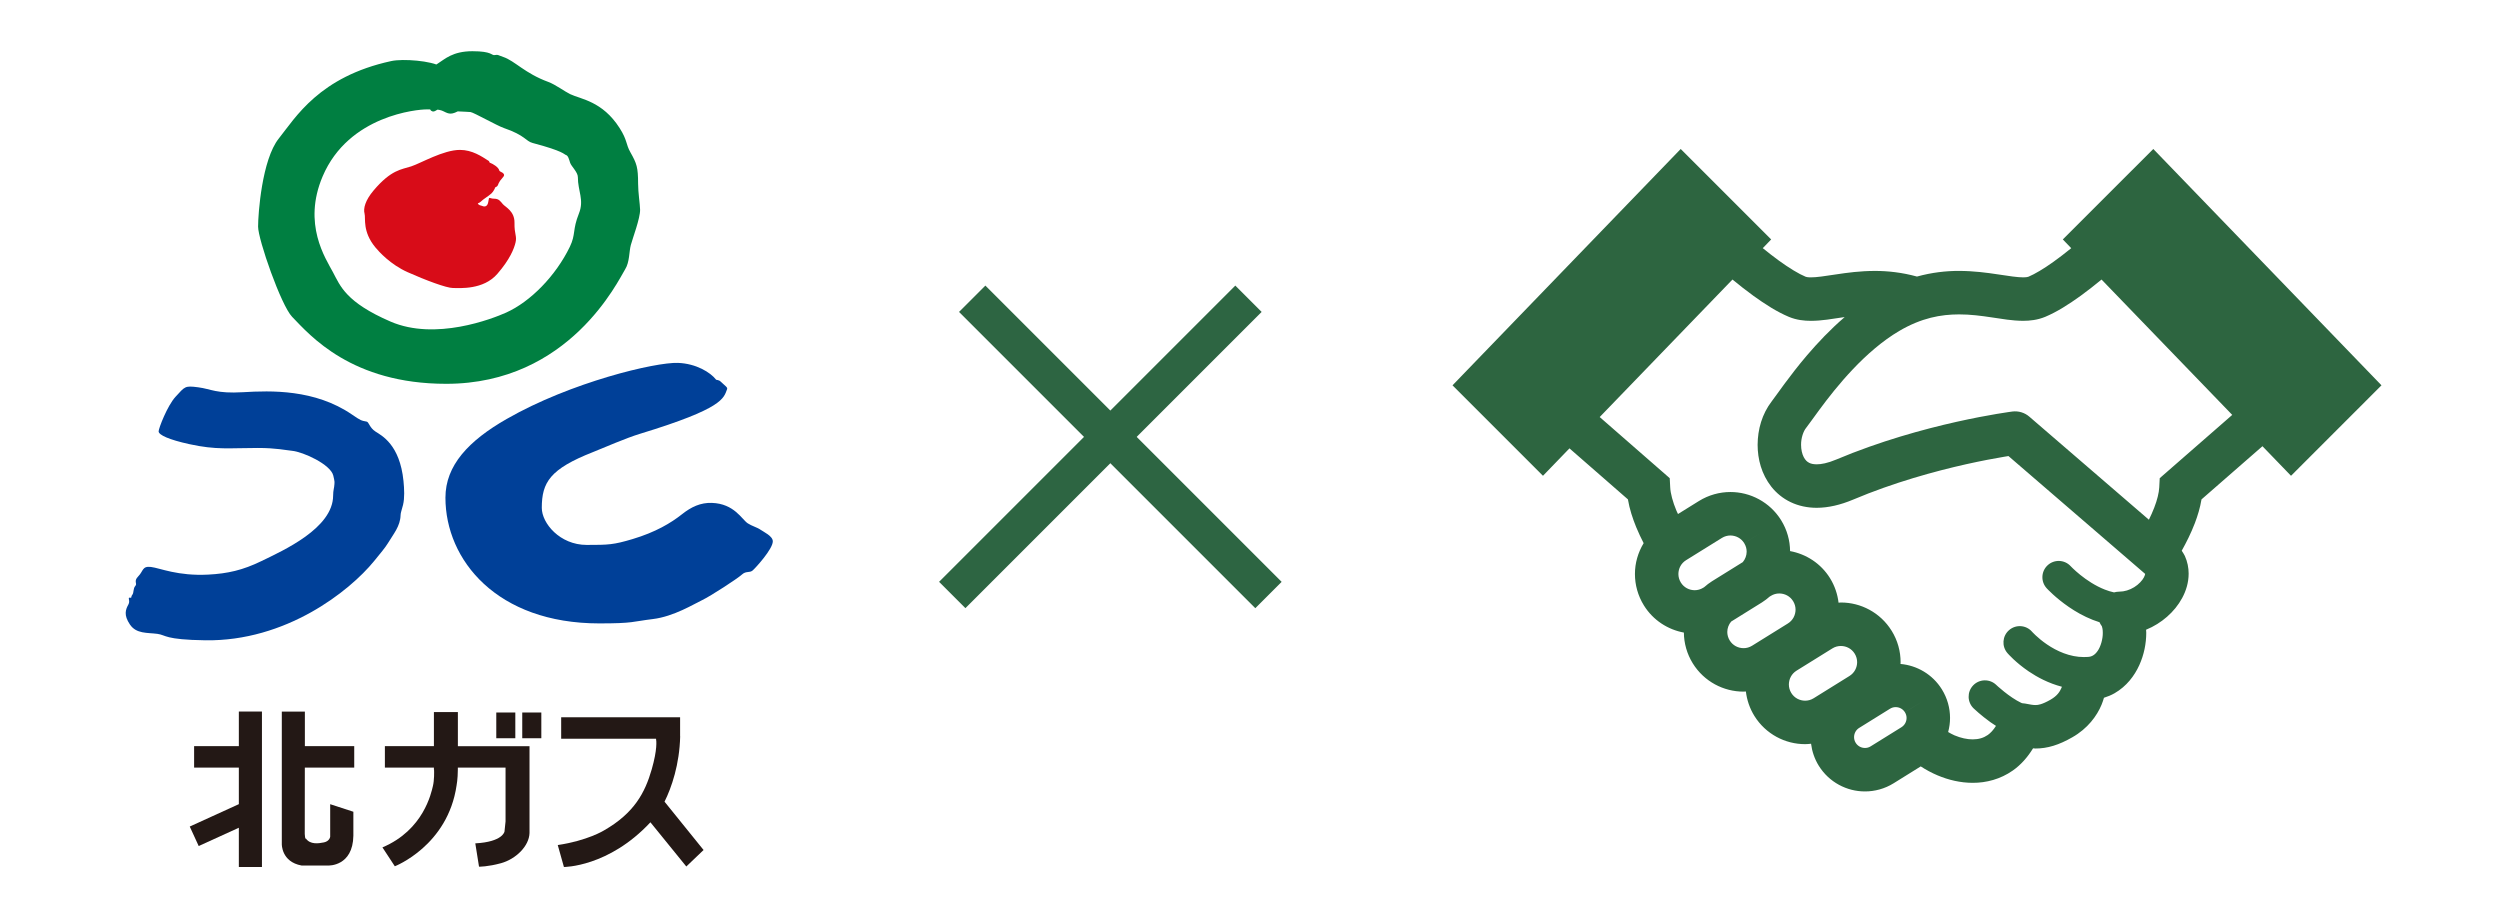 <svg width="537" height="198" viewBox="0 0 537 198" fill="none" xmlns="http://www.w3.org/2000/svg">
<path d="M51.304 160.271H41.695V164.878H51.304V172.733L40.758 177.542L42.681 181.728L51.304 177.8V186.23H56.267V152.844H51.304V160.271Z" fill="#231815"/>
<path d="M76.089 164.876V160.27H65.486V152.851H60.532V181.307C60.532 181.307 60.426 185.121 64.774 185.913H70.553C70.553 185.913 75.798 186.123 75.903 179.504V174.364L70.925 172.74V179.723C70.925 179.723 70.82 180.676 69.599 180.943C68.379 181.201 66.633 181.42 65.728 180.143C65.728 180.143 65.518 180.409 65.461 179.133L65.478 164.884H76.089V164.876Z" fill="#231815"/>
<path d="M98.352 160.271V152.957H93.204V160.271H82.674V164.878H93.204V165.306H93.237C93.253 165.742 93.301 167.545 92.994 168.822C92.639 170.292 91.006 178.277 82.148 182.019L84.807 186.076C84.807 186.076 96.211 181.664 98.078 168.668C98.078 168.668 98.336 167.359 98.344 165.314V164.886H108.592V176.435L108.366 178.617C108.366 178.617 108.018 180.839 102.094 181.154L102.894 186.165C102.894 186.165 104.81 186.189 107.622 185.413C110.798 184.533 113.659 181.752 113.74 178.932V160.279H98.352V160.271Z" fill="#231815"/>
<path d="M110.691 153.046H106.602V158.574H110.691V153.046Z" fill="#231815"/>
<path d="M116.277 153.046H112.18V158.574H116.277V153.046Z" fill="#231815"/>
<path d="M151.122 182.576L142.741 172.199C144.252 169.176 145.965 164.182 146.103 158.153H146.087V154.071H120.54V158.678H140.914C141.003 159.106 141.221 160.957 139.993 165.248C138.563 170.227 136.251 174.656 129.713 178.389C129.713 178.389 126.214 180.563 119.805 181.517L121.13 186.229C121.13 186.229 130.707 186.277 139.71 176.628L147.42 186.124L151.13 182.576H151.122Z" fill="#231815"/>
<path d="M102.634 43.683C103.144 43.546 103.491 43.077 103.871 42.811C105.859 41.429 105.722 41.42 106.118 40.806C106.514 40.184 106.085 40.41 106.594 40.136C107.104 39.861 106.869 39.594 107.427 38.818C107.976 38.05 108.728 37.679 107.936 37.097C107.734 36.943 107.298 36.846 107.241 36.604C107.096 35.933 105.908 35.198 105.221 34.947C105.075 34.891 105.132 34.664 104.994 34.575C103.435 33.573 101.422 32.199 98.796 32.199C95.24 32.199 90.399 35.06 88.322 35.739C86.245 36.418 84.038 36.426 80.248 40.911C78.446 43.045 78.001 44.791 78.308 45.898C78.583 46.9 77.807 49.704 80.612 53.115C81.395 54.069 83.877 56.824 87.578 58.473C91.368 60.162 95.886 61.867 97.317 61.867C98.747 61.867 103.806 62.304 106.821 58.837C109.536 55.709 110.441 53.39 110.74 52.072C111.072 50.65 110.466 50.351 110.514 47.854C110.555 45.356 108.575 44.492 108.025 43.861C107.467 43.231 107.193 42.681 106.134 42.681C105.075 42.681 105.067 42.011 104.889 43.32C104.752 44.314 104.178 44.516 103.548 44.225C103.305 44.112 102.82 44.144 102.634 43.683Z" fill="#D80C18"/>
<path d="M92.129 16.584C92.129 14.863 92.581 14.556 94.06 13.635C95.539 12.713 97.22 11 101.471 11C105.722 11 105.528 11.921 106.232 11.832C107.129 11.719 106.708 11.768 108.123 12.245C110.596 13.085 112.745 15.76 117.788 17.603C119.251 18.136 121.401 19.712 122.452 20.213C124.763 21.32 129.386 21.708 133.087 27.495C134.784 30.146 134.405 30.946 135.407 32.708C136.789 35.148 137.055 35.94 137.064 39.448C137.064 41.388 137.468 43.836 137.492 45.032C137.532 46.875 135.859 51.263 135.496 52.645C135.124 54.027 135.253 56.315 134.275 57.858C132.853 60.113 122.371 82.443 95.838 82.443C75.505 82.443 66.598 72.042 62.743 68.049C60.367 65.584 55.438 51.441 55.438 48.677C55.438 45.913 56.27 34.284 59.874 29.766C63.479 25.248 68.57 16.479 84.039 13.117C86.585 12.56 92.735 13.069 94.626 14.273C96.525 15.469 100.679 22.533 98.942 23.575C96.994 24.747 96.453 24.505 95.281 23.915C94.254 23.405 93.204 23.503 91.531 23.503C89.858 23.503 74.906 24.683 69.298 37.896C64.95 48.136 69.944 55.514 71.52 58.472C73.088 61.422 74.292 64.93 83.91 69.084C93.527 73.238 105.747 68.478 108.705 67.152C113.974 64.784 119.397 59.216 122.403 53.009C123.712 50.294 122.92 49.453 124.359 45.841C125.515 42.931 124.125 41.089 124.125 38.042C124.125 36.983 122.686 35.69 122.46 34.954C122.225 34.219 122.039 33.435 121.579 33.298C121.118 33.16 121.183 32.506 114.41 30.712C112.875 30.307 112.883 29.095 108.22 27.495C106.741 26.986 101.762 24.157 101.067 24.068C100.372 23.979 95.943 23.931 94.877 23.519C93.81 23.107 93.487 24.392 92.614 23.794C91.733 23.195 92.153 17.659 92.153 16.593L92.129 16.584Z" fill="#007F41"/>
<path d="M34.072 92.659C34.072 92.012 35.947 87.147 37.693 85.24C39.746 83.009 39.681 82.815 42.542 83.187C45.395 83.559 46.405 84.585 52.2 84.246C58.164 83.89 67.628 83.583 75.597 89.038C77.585 90.396 77.569 90.323 78.773 90.566C79.234 90.654 79.371 91.867 80.656 92.699C81.941 93.54 85.877 95.447 86.669 103.319C86.838 105.04 86.936 106.955 86.572 108.451C86.297 109.558 86.055 110.115 86.046 110.649C85.982 113.033 84.519 114.69 83.282 116.742C82.749 117.623 81.69 118.884 80.365 120.509C75.015 127.071 61.373 137.779 44.118 137.537C35.285 137.408 35.721 136.414 33.822 136.155C31.632 135.864 29.288 136.187 27.906 134.143C26.524 132.098 26.977 130.926 27.599 129.803C28.035 129.011 27.308 128.251 27.939 128.388C28.375 128.477 28.052 128.227 28.423 127.758C28.787 127.289 28.561 126.408 29.07 125.859C29.571 125.301 28.609 124.881 29.716 123.774C30.816 122.658 30.509 121.551 32.44 121.785C34.372 122.02 38.17 123.766 44.724 123.426C48.903 123.208 52.151 122.472 56.16 120.517C60.799 118.262 71.548 113.469 71.556 106.446C71.556 105.282 71.798 104.814 71.831 104.03C71.847 103.537 71.944 103.634 71.588 102.147C71.014 99.763 65.147 97.063 62.706 96.829C61.349 96.7 59.344 96.223 55.384 96.223C49.307 96.223 46.502 96.692 40.611 95.39C36.368 94.453 34.072 93.443 34.072 92.651V92.659Z" fill="#004098"/>
<path d="M156.172 83.615C156.333 83.195 155.857 82.985 154.79 81.959C154.394 81.571 153.885 81.635 153.82 81.555C152.6 79.987 149.537 78.096 145.641 77.95C140.816 77.764 122.649 82.08 108.853 89.984C100.642 94.679 95.68 99.973 95.68 106.899C95.68 120.315 106.76 133.908 128.718 133.908C136.161 133.908 135.749 133.52 140.251 132.971C144.752 132.421 149.092 129.722 150.838 128.898C152.584 128.073 158.435 124.275 159.388 123.394C160.253 122.602 161.013 123.095 161.659 122.545C162.298 121.996 166.007 117.931 165.999 116.282C165.999 115.134 164.011 114.253 163.373 113.793C162.629 113.268 161.514 113.001 160.617 112.411C159.348 111.578 157.732 108.184 152.907 108.022C150.466 107.942 148.486 108.879 146.474 110.471C144.138 112.322 140.841 114.31 135.862 115.797C131.765 117.017 130.706 117.05 126.027 117.05C120.264 117.05 116.377 112.395 116.377 109.089C116.377 103.577 118.179 100.733 127.344 97.12C129.833 96.134 134.311 94.138 137.608 93.136C155.356 87.721 155.42 85.571 156.172 83.615Z" fill="#004098"/>
<path d="M462.527 32L443.095 51.432L444.901 53.309C443.614 54.348 442.312 55.362 441.047 56.262C439.007 57.72 437.048 58.889 435.72 59.437C435.635 59.476 435.274 59.577 434.557 59.574C433.413 59.586 431.499 59.295 429.154 58.937C426.799 58.582 423.982 58.196 420.807 58.192C418.037 58.183 414.982 58.519 411.766 59.403C408.556 58.522 405.507 58.192 402.744 58.196C399.565 58.196 396.748 58.582 394.394 58.941C392.049 59.298 390.138 59.59 388.994 59.577C388.274 59.584 387.916 59.476 387.843 59.441C386.427 58.861 384.291 57.568 382.092 55.968C380.954 55.141 379.794 54.234 378.644 53.303L380.447 51.433L361.015 32L312 82.767L331.432 102.199L337.12 96.308L349.676 107.266C350.028 109.367 350.69 111.351 351.454 113.234C351.951 114.432 352.496 115.585 353.055 116.669C351.841 118.678 351.178 120.973 351.185 123.299C351.182 125.606 351.815 127.963 353.118 130.058C355.098 133.243 358.271 135.246 361.696 135.879C361.716 138.145 362.343 140.456 363.62 142.509C366.044 146.407 370.24 148.568 374.518 148.562C374.683 148.562 374.851 148.536 375.015 148.53C375.231 150.343 375.827 152.149 376.847 153.791C379.272 157.688 383.47 159.85 387.742 159.843C388.167 159.843 388.589 159.799 389.016 159.757C389.219 161.39 389.761 163.018 390.677 164.489C392.886 168.038 396.707 170.009 400.595 170C402.693 170.003 404.842 169.433 406.75 168.247L412.575 164.622C413.722 165.364 414.926 166.017 416.19 166.549C418.545 167.541 421.089 168.149 423.736 168.152C426.638 168.165 429.703 167.37 432.339 165.516C434.057 164.318 435.511 162.676 436.703 160.74C436.887 160.747 437.036 160.779 437.226 160.782C438.433 160.782 439.758 160.601 441.07 160.192C442.391 159.79 443.703 159.187 445.104 158.386C448.444 156.504 450.447 153.734 451.42 151.36C451.636 150.841 451.791 150.352 451.93 149.881C452.739 149.624 453.512 149.31 454.212 148.905C456.795 147.418 458.477 145.159 459.514 142.89C460.553 140.598 461.009 138.219 461.016 135.931C461.016 135.706 460.987 135.487 460.977 135.265C462.667 134.575 464.184 133.614 465.477 132.483C466.802 131.323 467.914 129.973 468.741 128.433C469.566 126.899 470.117 125.144 470.12 123.22C470.123 121.968 469.866 120.65 469.306 119.414C469.125 119.021 468.868 118.66 468.634 118.296C469.62 116.53 470.624 114.541 471.448 112.392C472.066 110.766 472.586 109.061 472.883 107.271L485.974 95.846L492.11 102.2L511.542 82.767L462.527 32ZM366.073 126.11L365.847 126.252C365.261 126.614 364.646 126.775 364.013 126.778C362.837 126.772 361.709 126.199 361.046 125.131C360.685 124.545 360.52 123.926 360.52 123.299C360.526 122.117 361.097 120.995 362.162 120.333L369.859 115.551C370.446 115.186 371.06 115.028 371.688 115.021C372.87 115.034 373.992 115.598 374.657 116.672L378.622 114.21L374.657 116.676C375.019 117.259 375.18 117.873 375.183 118.501C375.177 119.325 374.882 120.111 374.35 120.745L367.739 124.852C367.137 125.225 366.589 125.66 366.073 126.11ZM376.35 138.7C375.763 139.061 375.148 139.226 374.518 139.226C373.339 139.22 372.211 138.649 371.548 137.581C371.187 136.995 371.025 136.374 371.022 135.747C371.025 134.929 371.32 134.143 371.849 133.516L378.463 129.399C379.062 129.028 379.604 128.598 380.121 128.148L380.361 128.002C380.948 127.637 381.566 127.476 382.19 127.476C383.375 127.482 384.494 128.053 385.159 129.123C385.52 129.71 385.682 130.321 385.685 130.952C385.679 132.128 385.112 133.256 384.034 133.925L376.35 138.7ZM397.262 145.203L389.574 149.982C388.991 150.344 388.376 150.508 387.742 150.508C386.566 150.502 385.438 149.931 384.776 148.863C384.415 148.274 384.253 147.659 384.25 147.028C384.259 145.846 384.827 144.728 385.891 144.062L393.589 139.28C394.175 138.916 394.79 138.758 395.417 138.758C396.599 138.76 397.721 139.331 398.387 140.402C398.748 140.989 398.909 141.603 398.913 142.234C398.906 143.409 398.339 144.531 397.262 145.203ZM409.18 152.998C409.424 153.388 409.529 153.794 409.532 154.218C409.526 155.007 409.148 155.758 408.423 156.212L401.822 160.312C401.429 160.559 401.023 160.664 400.595 160.664C399.803 160.66 399.052 160.277 398.605 159.561C398.361 159.165 398.256 158.759 398.253 158.335C398.262 157.539 398.64 156.794 399.353 156.351H399.356L405.963 152.244C406.366 151.994 406.768 151.889 407.19 151.889C407.985 151.895 408.73 152.272 409.177 152.992L413.144 150.533L409.18 152.998ZM460.515 124.018C460.176 124.674 459.403 125.529 458.424 126.128C457.444 126.734 456.307 127.089 455.217 127.086C454.83 127.086 454.456 127.152 454.091 127.247C453.426 127.101 452.76 126.899 452.105 126.639C450.073 125.846 448.175 124.563 446.835 123.479C446.163 122.937 445.63 122.449 445.275 122.11L444.882 121.721L444.797 121.632L444.784 121.619H444.781C443.475 120.199 441.263 120.104 439.84 121.41C438.418 122.716 438.319 124.928 439.628 126.36C439.745 126.48 441.505 128.401 444.385 130.378C445.83 131.367 447.557 132.375 449.544 133.154C450.003 133.335 450.482 133.503 450.974 133.655C451.11 133.962 451.284 134.254 451.49 134.53L451.481 134.536C451.506 134.555 451.696 135.158 451.68 135.931C451.703 137.221 451.233 138.91 450.558 139.841C450.229 140.317 449.893 140.617 449.567 140.804C449.234 140.988 448.898 141.109 448.268 141.118L448.042 141.115C447.909 141.109 447.783 141.131 447.653 141.137C447.646 141.137 447.643 141.137 447.643 141.137C444.607 141.15 441.781 139.848 439.695 138.422C438.656 137.718 437.822 137.002 437.262 136.476C436.986 136.216 436.774 136.001 436.644 135.868L436.508 135.722L436.485 135.694H436.482C435.218 134.242 433.016 134.084 431.554 135.348C430.09 136.616 429.932 138.825 431.199 140.288L431.196 140.286C431.333 140.438 432.949 142.301 435.76 144.215C437.61 145.466 440.025 146.763 442.893 147.511C442.862 147.593 442.843 147.675 442.804 147.758C442.437 148.588 441.911 149.444 440.478 150.28C439.512 150.832 438.821 151.12 438.336 151.266C437.848 151.412 437.576 151.441 437.227 151.443C436.774 151.45 436.092 151.348 434.958 151.117C434.752 151.073 434.546 151.06 434.34 151.047C434.264 151.015 434.191 150.987 434.109 150.946C432.949 150.4 431.535 149.415 430.493 148.575C429.97 148.16 429.526 147.78 429.222 147.511L428.88 147.2L428.801 147.124L428.785 147.111C427.387 145.774 425.169 145.825 423.832 147.222C422.497 148.62 422.548 150.838 423.946 152.172C424.019 152.238 425.492 153.652 427.558 155.135C427.926 155.395 428.331 155.658 428.737 155.918C428.166 156.827 427.571 157.452 426.988 157.867C426.056 158.507 425.042 158.811 423.736 158.818C422.567 158.821 421.191 158.533 419.817 157.949C419.36 157.759 418.914 157.49 418.463 157.24C418.726 156.257 418.872 155.24 418.869 154.219C418.872 152.118 418.295 149.97 417.11 148.065C415.098 144.83 411.742 142.928 408.228 142.618C408.228 142.49 408.249 142.364 408.249 142.234C408.252 139.93 407.619 137.566 406.319 135.475V135.481C403.892 131.571 399.69 129.409 395.418 129.419C395.253 129.419 395.085 129.447 394.921 129.454C394.705 127.637 394.109 125.838 393.089 124.196H393.092C391.111 121.005 387.936 119.003 384.51 118.375C384.489 116.109 383.864 113.799 382.587 111.745H382.59C380.166 107.844 375.96 105.68 371.688 105.686C369.378 105.686 367.024 106.32 364.929 107.619L360.432 110.414C360.324 110.167 360.188 109.926 360.09 109.679C359.307 107.806 358.816 105.958 358.762 104.685L358.658 102.713L343.615 89.582L372.135 60.043C373.593 61.238 375.089 62.423 376.623 63.532C379.165 65.364 381.684 66.98 384.257 68.064C385.908 68.745 387.518 68.913 388.995 68.916C391.359 68.907 393.526 68.501 395.786 68.172C395.932 68.146 396.084 68.134 396.233 68.111C393.127 70.776 390.418 73.66 388.126 76.345C386.196 78.611 384.568 80.746 383.278 82.489C382.004 84.223 381.022 85.62 380.591 86.172C378.467 88.935 377.555 92.24 377.536 95.552C377.545 98.632 378.363 101.839 380.486 104.549C381.545 105.889 382.952 107.062 384.631 107.86C386.308 108.665 388.228 109.077 390.227 109.077C392.709 109.07 395.31 108.469 398.065 107.311C406.71 103.655 415.621 101.218 422.326 99.716C425.679 98.968 428.483 98.448 430.439 98.122C430.807 98.061 431.114 98.011 431.418 97.96L460.753 123.249L460.766 123.255L460.776 123.271C460.772 123.362 460.727 123.625 460.515 124.018ZM463.909 102.713L463.807 104.684C463.754 105.812 463.37 107.403 462.727 109.051C462.4 109.913 462.001 110.782 461.583 111.637L435.892 89.492C434.894 88.63 433.563 88.231 432.254 88.395C432.026 88.44 413.183 90.804 394.432 98.708C392.565 99.497 391.165 99.741 390.227 99.734C389.463 99.734 388.997 99.598 388.652 99.433C388.151 99.189 387.793 98.843 387.438 98.181C387.099 97.529 386.868 96.565 386.871 95.551C386.852 94.094 387.372 92.611 387.955 91.907C388.681 90.969 389.568 89.689 390.791 88.035C392.606 85.575 395.072 82.394 398.013 79.298C400.947 76.202 404.36 73.204 407.938 71.099C412.777 68.257 416.9 67.544 420.808 67.531C423.213 67.528 425.519 67.829 427.77 68.168C430.026 68.501 432.2 68.9 434.558 68.912C436.031 68.909 437.631 68.741 439.277 68.07L439.298 68.063C441.872 66.98 444.391 65.363 446.932 63.532C448.457 62.429 449.959 61.237 451.41 60.046L479.485 89.121L463.909 102.713Z" fill="#2D6540"/>
<line x1="208.828" y1="64.172" x2="272.468" y2="127.811" stroke="#2D6542" stroke-width="8"/>
<line y1="-4" x2="90" y2="-4" transform="matrix(-0.707 0.707 0.707 0.707 271 67)" stroke="#2D6542" stroke-width="8"/>
</svg>
